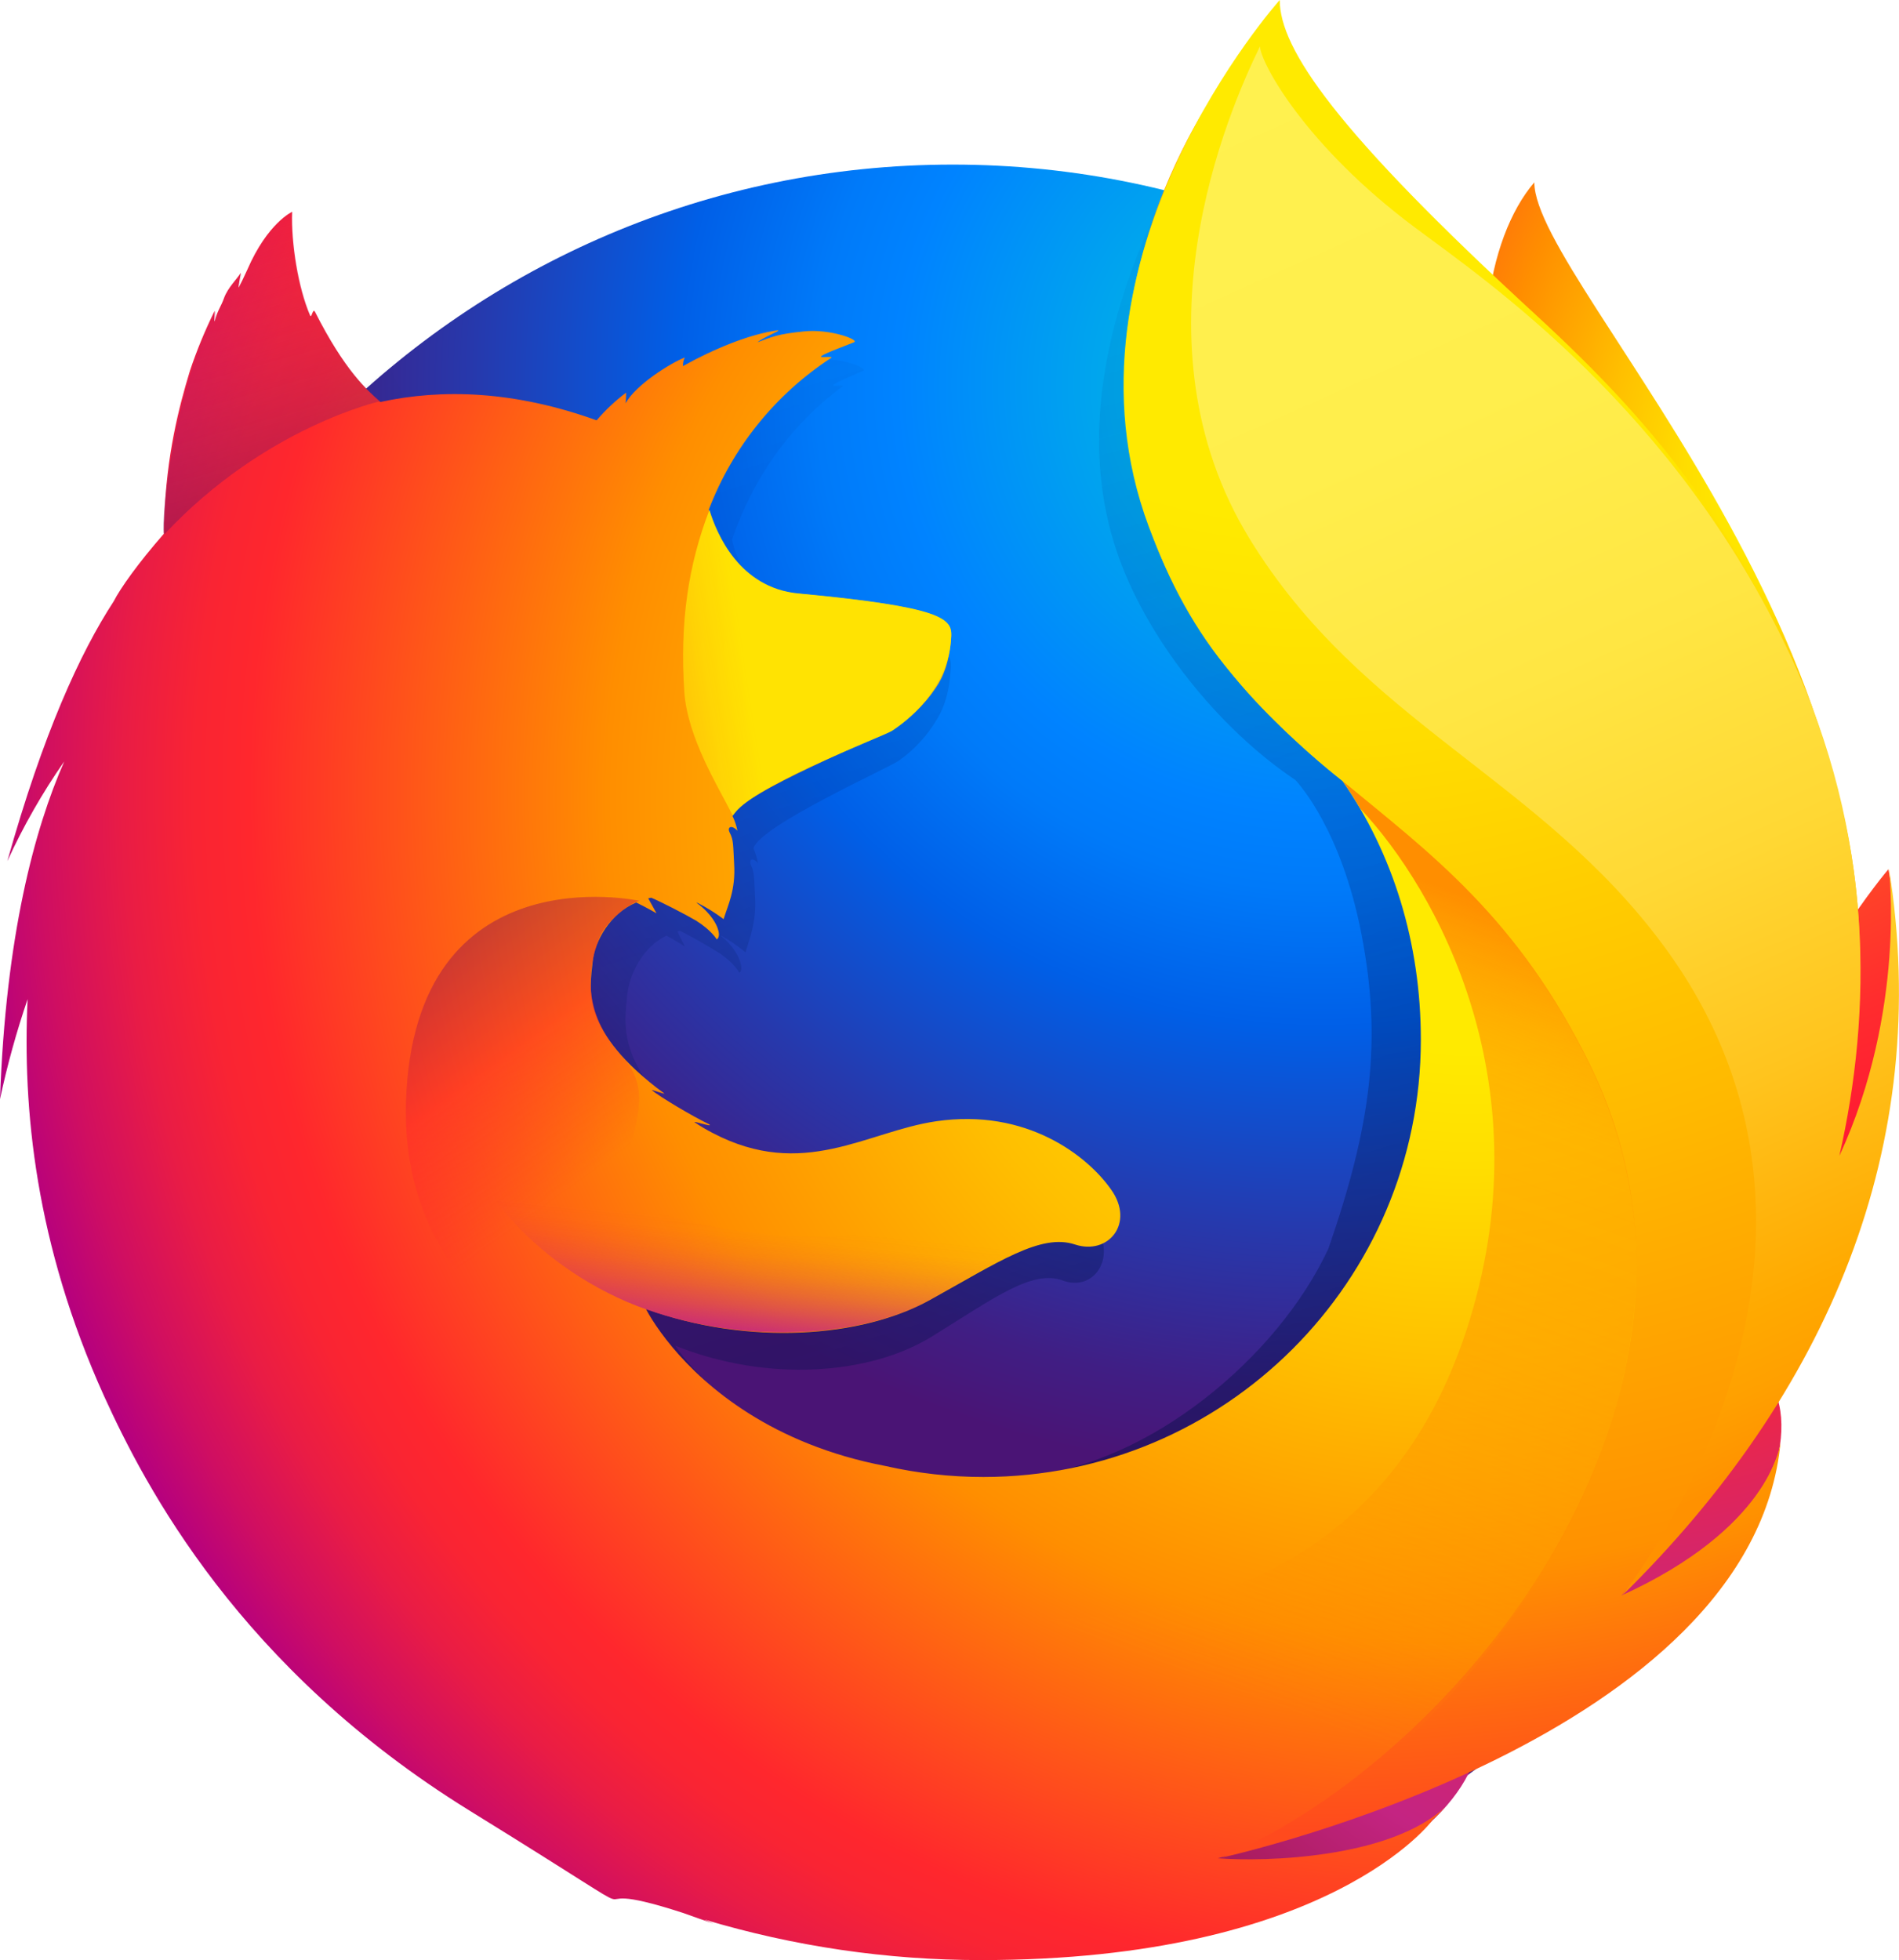<svg xmlns="http://www.w3.org/2000/svg" xmlns:xlink="http://www.w3.org/1999/xlink" viewBox="0 0 2063.2 2129.5"><radialGradient id="a" cx="-14551.176" cy="10389.188" fx="-14579.935" gradientTransform="matrix(1.649 .074 .108 -2.424 24836.559 26784.449)" gradientUnits="userSpaceOnUse" r="450.875"><stop offset=".045" stop-color="#ffea00"></stop><stop offset=".12" stop-color="#ffde00"></stop><stop offset=".254" stop-color="#ffbf00"></stop><stop offset=".429" stop-color="#ff8e00"></stop><stop offset=".769" stop-color="#ff272d"></stop><stop offset=".872" stop-color="#e0255a"></stop><stop offset=".953" stop-color="#cc2477"></stop><stop offset="1" stop-color="#c42482"></stop></radialGradient><radialGradient id="b" cx="683.058" cy="1904.868" gradientTransform="matrix(2.164 0 0 -2.164 -43.151 4540.243)" gradientUnits="userSpaceOnUse" r="969.256"><stop offset="0" stop-color="#00ccda"></stop><stop offset=".22" stop-color="#0083ff"></stop><stop offset=".261" stop-color="#007af9"></stop><stop offset=".33" stop-color="#0060e8"></stop><stop offset=".333" stop-color="#005fe7"></stop><stop offset=".438" stop-color="#2639ad"></stop><stop offset=".522" stop-color="#401e84"></stop><stop offset=".566" stop-color="#4a1475"></stop></radialGradient><linearGradient id="c" gradientTransform="matrix(2.164 0 0 -2.164 -43.151 4540.243)" gradientUnits="userSpaceOnUse" x1="560.589" x2="369.151" y1="1368.807" y2="1995.035"><stop offset="0" stop-color="#000f43" stop-opacity=".4"></stop><stop offset=".485" stop-color="#001962" stop-opacity=".173"></stop><stop offset="1" stop-color="#002079" stop-opacity="0"></stop></linearGradient><radialGradient id="d" cx="-8279.81" cy="8546.382" gradientTransform="matrix(2.638 .262 .262 -2.638 21352.881 25808.551)" gradientUnits="userSpaceOnUse" r="266.886"><stop offset=".003" stop-color="#ffea00"></stop><stop offset=".497" stop-color="#ff272d"></stop><stop offset="1" stop-color="#c42482"></stop></radialGradient><radialGradient id="e" cx="-8303.956" cy="8802.293" gradientTransform="matrix(2.638 .262 .262 -2.638 21352.881 25808.551)" gradientUnits="userSpaceOnUse" r="445.678"><stop offset=".003" stop-color="#ffe900"></stop><stop offset=".157" stop-color="#ffaf0e"></stop><stop offset=".316" stop-color="#ff7a1b"></stop><stop offset=".472" stop-color="#ff4e26"></stop><stop offset=".621" stop-color="#ff2c2e"></stop><stop offset=".762" stop-color="#ff1434"></stop><stop offset=".892" stop-color="#ff0538"></stop><stop offset="1" stop-color="#ff0039"></stop></radialGradient><radialGradient id="f" cx="-8240.92" cy="8389.157" gradientTransform="matrix(2.638 .262 .262 -2.638 21352.881 25808.551)" gradientUnits="userSpaceOnUse" r="408.958"><stop offset=".003" stop-color="#ff272d"></stop><stop offset=".497" stop-color="#c42482"></stop><stop offset=".986" stop-color="#620700"></stop></radialGradient><radialGradient id="g" cx="735.129" cy="1703.96" fx="763.107" fy="1690.131" gradientTransform="matrix(2.164 0 0 -2.164 -43.151 4540.243)" gradientUnits="userSpaceOnUse" r="782.18"><stop offset=".156" stop-color="#ffea00"></stop><stop offset=".231" stop-color="#ffde00"></stop><stop offset=".365" stop-color="#ffbf00"></stop><stop offset=".541" stop-color="#ff8e00"></stop><stop offset=".763" stop-color="#ff272d"></stop><stop offset=".796" stop-color="#f92433"></stop><stop offset=".841" stop-color="#e91c45"></stop><stop offset=".893" stop-color="#cf0e62"></stop><stop offset=".935" stop-color="#b5007f"></stop></radialGradient><radialGradient id="h" cx="676.279" cy="2096.712" gradientTransform="matrix(2.164 0 0 -2.164 -43.151 4540.243)" gradientUnits="userSpaceOnUse" r="923.615"><stop offset=".279" stop-color="#ffea00"></stop><stop offset=".402" stop-color="#fd0"></stop><stop offset=".63" stop-color="#ffba00"></stop><stop offset=".856" stop-color="#ff9100"></stop><stop offset=".933" stop-color="#ff6711"></stop><stop offset=".994" stop-color="#ff4a1d"></stop></radialGradient><linearGradient id="i" gradientTransform="matrix(2.638 .262 .262 -2.638 21352.881 25808.551)" gradientUnits="userSpaceOnUse" x1="-8931.212" x2="-8646.851" y1="8580.821" y2="8653.306"><stop offset="0" stop-color="#c42482" stop-opacity=".5"></stop><stop offset=".474" stop-color="#ff272d" stop-opacity=".5"></stop><stop offset=".486" stop-color="#ff2c2c" stop-opacity=".513"></stop><stop offset=".675" stop-color="#ff7a1a" stop-opacity=".72"></stop><stop offset=".829" stop-color="#ffb20d" stop-opacity=".871"></stop><stop offset=".942" stop-color="#ffd605" stop-opacity=".964"></stop><stop offset="1" stop-color="#ffe302"></stop></linearGradient><linearGradient id="j" gradientTransform="matrix(2.153 .216 .216 -2.153 -801.401 7337.611)" gradientUnits="userSpaceOnUse" x1="198.14" x2="143.568" y1="3168.375" y2="3308.222"><stop offset="0" stop-color="#891551" stop-opacity=".6"></stop><stop offset="1" stop-color="#c42482" stop-opacity="0"></stop></linearGradient><linearGradient id="k" gradientTransform="matrix(2.153 .216 .216 -2.153 233.99 3966.171)" gradientUnits="userSpaceOnUse" x1="-24.333" x2="69.775" y1="1368.03" y2="1261.143"><stop offset=".005" stop-color="#891551" stop-opacity=".5"></stop><stop offset=".484" stop-color="#ff272d" stop-opacity=".5"></stop><stop offset="1" stop-color="#ff272d" stop-opacity="0"></stop></linearGradient><linearGradient id="l" gradientTransform="matrix(2.153 .216 .216 -2.153 233.99 3966.171)" gradientUnits="userSpaceOnUse" x1="153.605" x2="153.672" y1="1181.938" y2="1256.719"><stop offset="0" stop-color="#c42482"></stop><stop offset=".083" stop-color="#c42482" stop-opacity=".81"></stop><stop offset=".206" stop-color="#c42482" stop-opacity=".565"></stop><stop offset=".328" stop-color="#c42482" stop-opacity=".362"></stop><stop offset=".447" stop-color="#c42482" stop-opacity=".204"></stop><stop offset=".562" stop-color="#c42482" stop-opacity=".091"></stop><stop offset=".673" stop-color="#c42482" stop-opacity=".023"></stop><stop offset=".773" stop-color="#c42482" stop-opacity="0"></stop></linearGradient><linearGradient id="m" gradientTransform="matrix(2.164 0 0 -2.164 -43.151 4540.243)" gradientUnits="userSpaceOnUse" x1="640.471" x2="946.126" y1="2061.881" y2="1378.386"><stop offset="0" stop-color="#fff14f"></stop><stop offset=".268" stop-color="#ffee4c"></stop><stop offset=".452" stop-color="#ffe643"></stop><stop offset=".612" stop-color="#ffd834"></stop><stop offset=".757" stop-color="#ffc41e"></stop><stop offset=".892" stop-color="#ffab02"></stop><stop offset=".902" stop-color="#ffa900"></stop><stop offset=".949" stop-color="#ffa000"></stop><stop offset="1" stop-color="#ff9100"></stop></linearGradient><linearGradient id="n" gradientTransform="matrix(2.164 0 0 -2.164 -43.151 4540.243)" gradientUnits="userSpaceOnUse" x1="700.825" x2="556.038" y1="1668.791" y2="1280.041"><stop offset="0" stop-color="#ff8e00"></stop><stop offset=".04" stop-color="#ff8e00" stop-opacity=".858"></stop><stop offset=".084" stop-color="#ff8e00" stop-opacity=".729"></stop><stop offset=".13" stop-color="#ff8e00" stop-opacity=".628"></stop><stop offset=".178" stop-color="#ff8e00" stop-opacity=".557"></stop><stop offset=".227" stop-color="#ff8e00" stop-opacity=".514"></stop><stop offset=".282" stop-color="#ff8e00" stop-opacity=".5"></stop><stop offset=".389" stop-color="#ff8e00" stop-opacity=".478"></stop><stop offset=".524" stop-color="#ff8e00" stop-opacity=".416"></stop><stop offset=".676" stop-color="#ff8e00" stop-opacity=".314"></stop><stop offset=".838" stop-color="#ff8e00" stop-opacity=".172"></stop><stop offset="1" stop-color="#ff8e00" stop-opacity="0"></stop></linearGradient><path d="m1667 198.1c-51.8 60.3-76 196.2-23.4 333.8 52.5 137.7 133.1 107.8 183.3 248.2 66.3 185.2 35.4 434.1 35.4 434.1s79.7 230.7 135.2-14.4c122.8-460.2-330.5-888.3-330.5-1001.7z" fill="url(#a)"></path><path d="m1034.6 2109.2c530.7 0 960.6-432.3 960.6-965.2s-429.9-965.2-960.1-965.2-960.1 432.2-960.1 965.2c-1 533.5 429.4 965.2 959.6 965.2z" fill="url(#b)"></path><path d="m1754.4 1739.1c-20.8 14.7-42.6 27.8-65.2 39.3 30-43.9 57.7-89.4 82.9-136.3 20.5-22.7 39.2-44.7 54.5-68.5 7.4-11.7 15.8-26.1 24.7-42.9 53.9-97.2 113.4-254.4 115.1-415.9v-.4c0-4 .1-8 0-11.9.3-40.5-3.9-81-12.4-120.6.4 3.1.8 6.2 1.2 9.3-.5-2.4-.9-4.8-1.4-7.2.8 4.4 1.4 8.7 2.1 12.9 11 93.5 3.2 184.8-36.1 252-.6 1-1.3 1.9-1.9 2.9 20.4-102.2 27.2-215.1 4.5-328.1 0 0-9.1-54.9-76.6-221.7-38.8-96-107.8-174.7-168.8-232-53.4-66.1-102-110.5-128.7-138.6-55.9-58.8-79.3-102.9-88.9-131.7-8.3-4.2-115-107.8-123.5-111.7-46.6 72.2-193 297.9-123.3 508.9 31.6 95.6 111.4 194.8 194.9 250.5 3.7 4.2 49.7 54.2 71.6 167 22.6 116.5 10.7 207.4-35.8 341.9-54.7 118-194.9 234.6-326.2 246.5-280.6 25.5-383.4-140.9-383.4-140.9 100.3 40.1 211.1 31.7 278.6-9.9 68-42 109.1-73.2 142.4-60.9 32.9 12.2 59.1-23.3 35.6-60.1-37.1-57.1-104.7-86.6-171.8-74.8-68 11.1-130.3 64.9-219.5 12.8-5.8-3.3-11.4-7-16.7-11-5.9-3.9 19.1 5.9 13.3 1.5-17.3-9.4-48-30-56-37.3-1.3-1.2 13.5 4.7 12.1 3.5-83.3-68.6-72.9-115-70.3-144.1 2.1-23.3 17.2-53.1 42.7-65.2 12.3 6.7 20 11.9 20 11.9s-5.3-10.7-8.1-16.4c1-.4 1.9-.3 2.9-.7 10.1 4.9 32.4 17.5 44.2 25.2 15.3 10.8 20.2 20.4 20.2 20.4s4-2.2 1-11.6c-1.1-3.9-5.7-16.1-20.9-28.5l.9.1c9.1 5.2 17.7 11.1 25.7 17.8 4.3-15.5 12-31.8 10.3-60.8-1-20.4-.6-25.7-4.2-33.6-3.2-6.8 1.8-9.4 7.4-2.4-1-5.5-2.6-10.9-4.8-16v-.5c7-24.3 147.7-87.6 157.9-95 16.8-11.9 30.9-27.2 41.4-45 7.8-12.5 13.7-30 15.1-56.5.8-19.1-8.1-31.9-150.4-46.8-38.9-3.8-61.7-32-74.7-58-2.4-5.6-4.8-10.7-7.2-15.8-2.3-5.9-4.2-12-5.5-18.2 23.3-66.8 62.3-123.3 119.8-166 3.1-2.9-12.5.7-9.4-2.1 3.7-3.3 27.5-12.9 32-15.1 5.5-2.6-23.5-14.9-49.2-11.9-26.1 2.9-31.7 6.1-45.6 12 5.8-5.8 24.2-13.3 19.9-13.3-28.2 4.3-63.1 20.7-93.1 39.2-.1-3.2.6-6.4 1.8-9.4-13.9 5.9-48.2 29.8-58.1 50.1.4-3.9.6-7.8.6-11.7-10.6 8.9-20.2 18.9-28.6 29.9l-.5.5c-80.8-32.6-152-34.7-212.2-20.1-13.2-13.2-19.6-3.6-49.6-69.4-2-4 1.6 3.9 0 0-4.9-12.8 3 17 0 0-50.4 39.8-116.7 84.8-148.5 116.6-.4 1.3 37.1-10.6 0 0-13 3.7-12.1 11.4-14.1 81.2-.5 5.3-.1 11.2-.5 16-25.4 32.4-42.7 59.8-49.3 74-32.9 56.7-69.1 145-104.2 284.7 15.5-37.9 34.1-74.4 55.8-109.1-29.2 74.2-57.4 190.6-63 369.9 7.1-37 16.1-73.6 27.1-109.6-6.9 148.8 18.8 297.3 75.2 435.1 20.2 49.4 53.6 124.3 110.4 206.5 178.6 187.9 430.5 304.9 709.5 304.9 291.6 0 553.2-127.4 732.9-329.8z" fill="url(#c)"></path><path d="m1538.9 1875.6c352.5-40.8 508.5-404 308.1-411.2-181-5.7-475.1 430.5-308.1 411.2z" fill="url(#d)"></path><path d="m1872.4 1390.3c242.5-141.1 179.3-446 179.3-446s-93.6 108.7-157.2 282c-62.8 171.6-167.9 249.2-22.1 164z" fill="url(#e)"></path><path d="m1102.5 2056c338.1 107.9 628.7-158.5 449.6-247.4-162.9-80.2-610 196.4-449.6 247.4z" fill="url(#f)"></path><path d="m1897.6 1519.7c8.2-11.6 19.3-48.8 29.2-65.4 59.7-96.4 60.1-173.2 60.1-174.9 36.1-180.1 32.8-253.6 10.6-389.6-17.9-109.5-95.9-266.4-163.5-341.9-69.7-77.8-20.6-52.5-88.1-109.3-59.1-65.6-116.5-130.5-147.7-156.6-225.7-188.7-220.6-228.8-216.3-235.6-.7.8-1.8 2-3.2 3.6-2.7-10.7-4.6-19.6-4.6-19.6s-123.4 123.4-149.3 328.9c-17 134.2 33.3 274.1 106 363.6 37.9 46.3 80.7 88.4 127.7 125.5v-.1c55 78.9 85.2 176.3 85.2 281.1 0 262.4-212.8 475.1-475.3 475.1-35.8 0-71.4-4-106.3-11.9-123.9-23.6-195.4-86.1-231.1-128.5-20.4-24.3-29.1-42-29.1-42 111 39.8 233.7 31.4 308.3-9.8 75.2-41.7 120.7-72.6 157.6-60.4 36.4 12.1 65.4-23.1 39.4-59.6-25.5-36.5-91.8-88.7-190.2-74.2-75.3 11-144.3 64.4-242.9 12.6-6.4-3.3-12.5-6.9-18.5-10.9-6.5-3.8 21.1 5.8 14.7 1.5-19.2-9.3-53.2-29.7-62-36.9-1.5-1.2 14.9 4.7 13.4 3.5-92.2-68.1-80.7-114-77.8-142.9 2.3-23.1 19.1-52.6 47.3-64.6 13.6 6.7 22.1 11.8 22.1 11.8s-5.8-10.6-9-16.3c1.1-.4 2.2-.3 3.2-.7 11.2 4.8 35.9 17.4 48.9 25 16.9 10.7 22.3 20.3 22.3 20.3s4.5-2.2 1.2-11.5c-1.2-3.8-6.3-16-23.1-28.3l1 .1c10 5.1 19.5 11 28.4 17.7 4.7-15.4 13.2-31.5 11.4-60.3-1.1-20.2-.6-25.5-4.6-33.3-3.6-6.7 2-9.3 8.2-2.4-1.1-5.5-2.8-10.8-5.3-15.9l.1-.5c7.7-24.1 163.5-86.8 174.8-94.2 18.3-11.5 33.9-26.7 45.8-44.6 8.7-12.4 15.2-29.7 16.8-56 .5-11.9-3.1-21.2-44.4-30.2-24.8-5.4-63.1-10.6-122.1-16.2-43.1-3.8-68.3-31.8-82.7-57.6-2.6-5.6-5.3-10.6-8-15.6-2.5-5.9-4.6-11.9-6.1-18.1 25.9-67.6 72.3-125.2 132.8-164.7 3.5-2.8-13.9.7-10.4-2.1 4-3.3 30.4-12.8 35.4-15 6.1-2.6-26.1-14.8-54.4-11.8-28.9 2.9-35 6-50.5 11.9 6.4-5.7 26.8-13.2 22-13.1-31.2 4.3-69.9 20.5-103 38.9-.1-3.2.6-6.4 2-9.3-15.4 5.9-53.3 29.6-64.3 49.7.5-3.8.7-7.7.6-11.6-11.6 8.7-22.2 18.6-31.6 29.6l-.6.5c-89.5-32.3-168.2-34.4-234.9-19.9-14.6-13.1-38-33-71.2-98.2-2.3-3.9-3.5 8.1-5.2 4.2-12.9-29.9-20.7-78.9-19.4-112.6 0 0-26.7 12.1-48.7 62.9-4.1 9.1-6.7 14.2-9.3 19.2-1.2 1.5 2.7-16.7 2.1-15.7-3.8 6.5-13.8 15.6-18.1 27.3-3 8.7-7.2 13.6-9.9 24.4l-.6 1c-.2-3.2.8-13.2.1-11.1-10.3 20.9-19.2 42.5-26.6 64.6-11.9 39.1-25.7 92.2-27.9 161.4-.5 5.2-.1 11.1-.5 15.8-28.1 32.1-47.3 59.3-54.5 73.4-36.5 56-76.6 143.6-115.5 282.1 17.3-37.8 38-74.1 61.8-108.2-32.3 73.5-63.5 189-69.8 366.9 7.8-36.8 17.9-73.1 30-108.7-5.6 118.6 8.2 265.6 83.2 431.5 44.5 97.6 147 295.7 397.4 450.3s85.2 63.4 231.6 110.9c10.8 3.9 21.8 7.8 33 11.5-3.4-1.4-6.8-2.9-10.2-4.4 97.5 29.2 198.6 44.1 300.4 44.1 379.1.3 490.9-151.9 490.9-151.9s-.4.3-1.1.8c5.3-5 10.5-10.3 15.5-15.7-59.8 56.5-196.3 60.2-247.4 56.2 87-25.6 144.3-47.2 255.7-89.9 13-4.8 26.4-10.3 40-16.5 1.5-.6 3-1.4 4.4-2 2.7-1.3 5.4-2.4 8.1-3.8 54.3-25.6 105.3-57.5 152.1-95.2 111.9-89.4 136.2-176.5 149-233.9-1.8 5.5-7.3 18.3-11.2 26.7-28.8 61.6-92.7 99.5-162.1 131.9 33-43.3 63.6-88.4 91.7-135.1 22.6-22.4 29.7-57.6 46.6-81.2z" fill="url(#g)"></path><path d="m1761.4 1733.4c45.6-50.3 86.6-107.8 117.6-173.1 79.9-167.9 203.3-447.1 106.1-738.6-76.9-230.4-182.4-356.4-316.3-479.5-217.6-199.9-278.4-289.1-278.4-342.2 0 0-251.2 280.1-142.3 572.1s332.1 281.4 479.7 586.2c173.7 358.7-140.6 750.1-400.5 859.7 15.9-3.5 577.7-130.7 607.3-452-.6 5.9-13.3 94.7-173.2 167.4z" fill="url(#h)"></path><path d="m1033.5 691.1c.9-19-9-31.7-165.9-46.4-64.6-6-89.3-65.6-96.8-90.8-23 59.7-32.4 122.2-27.3 198 3.5 49.6 36.8 102.8 52.7 134.1 0 0 3.5-4.6 5.2-6.3 30-31.2 155.7-78.8 167.5-85.6 12.9-8.2 62.5-44.4 64.6-103z" fill="url(#i)"></path><path d="m342.6 338.6c-2.3-3.9-3.5 8.1-5.2 4.2-12.9-29.9-20.7-78.3-18.9-112.6 0 0-26.7 12.1-48.7 62.9-4.1 9.1-6.7 14.2-9.3 19.2-1.2 1.5 2.7-16.7 2.1-15.7-3.8 6.5-13.8 15.6-18.1 26.8-3.6 9.2-7.2 14.1-10 25.5-.8 3.1.8-13.7.1-11.6-51.3 99.2-61.1 249.1-55.7 242.8 109.2-116.6 234.4-144.3 234.4-144.3-13.2-9.9-42.2-38.2-70.7-97.2z" fill="url(#j)"></path><path d="m757.1 1558.4c-150.9-64.4-322.4-155.3-316-361.7 8.8-271.8 253.5-218.1 253.5-218.1-9.2 2.2-33.9 19.8-42.7 38.6-9.2 23.4-26.1 76.3 25 131.8 80.3 87-164.9 206.4 213.5 431.9 9.6 5.1-88.6-3.2-133.3-22.5z" fill="url(#k)"></path><path d="m703.5 1422.9c107 37.2 231.6 30.7 306.3-10.5 50-27.8 114-72.4 153.5-61.4-34.1-13.5-60-19.8-91.1-21.3-5.3 0-11.6-.1-17.4-.7-11.4 0-22.8.6-34.1 1.9-19.3 1.8-40.6 13.9-60 12-1-.1 18.8-8.2 17.2-7.8-10.3 2.1-21.5 2.6-33.3 4.1-7.5.8-14 1.8-21.4 2.1-222.9 18.9-411.2-120.8-411.2-120.8-16.1 53.9 71.7 160.7 191.5 202.4z" fill="url(#l)"></path><path d="m1761 1734.8c225.4-221.3 339.5-490.3 291.2-792.1 0 0 19.3 154.7-53.8 313 35.1-154.5 39.2-346.5-54-545.3-124.4-265.4-329-405-407.2-463.3-118.3-88.3-167.4-178.1-168.3-196.7-35.4 72.4-142.3 320.7-11.5 534.5 122.6 200.3 315.7 259.8 450.8 443.5 249.1 338.6-47.2 706.4-47.2 706.4z" fill="url(#m)"></path><path d="m1728.7 1159c-78.8-162.7-177.1-233.7-270.1-310.7 10.8 15.1 13.5 20.5 19.5 30.3 81.9 87.2 202.6 300.1 114.9 567.2-165 502.9-824.8 266.1-894 199.6 28 291 515.1 430.3 832.3 241.6 180.5-170.9 326.5-461.3 197.4-728z" fill="url(#n)"></path></svg>